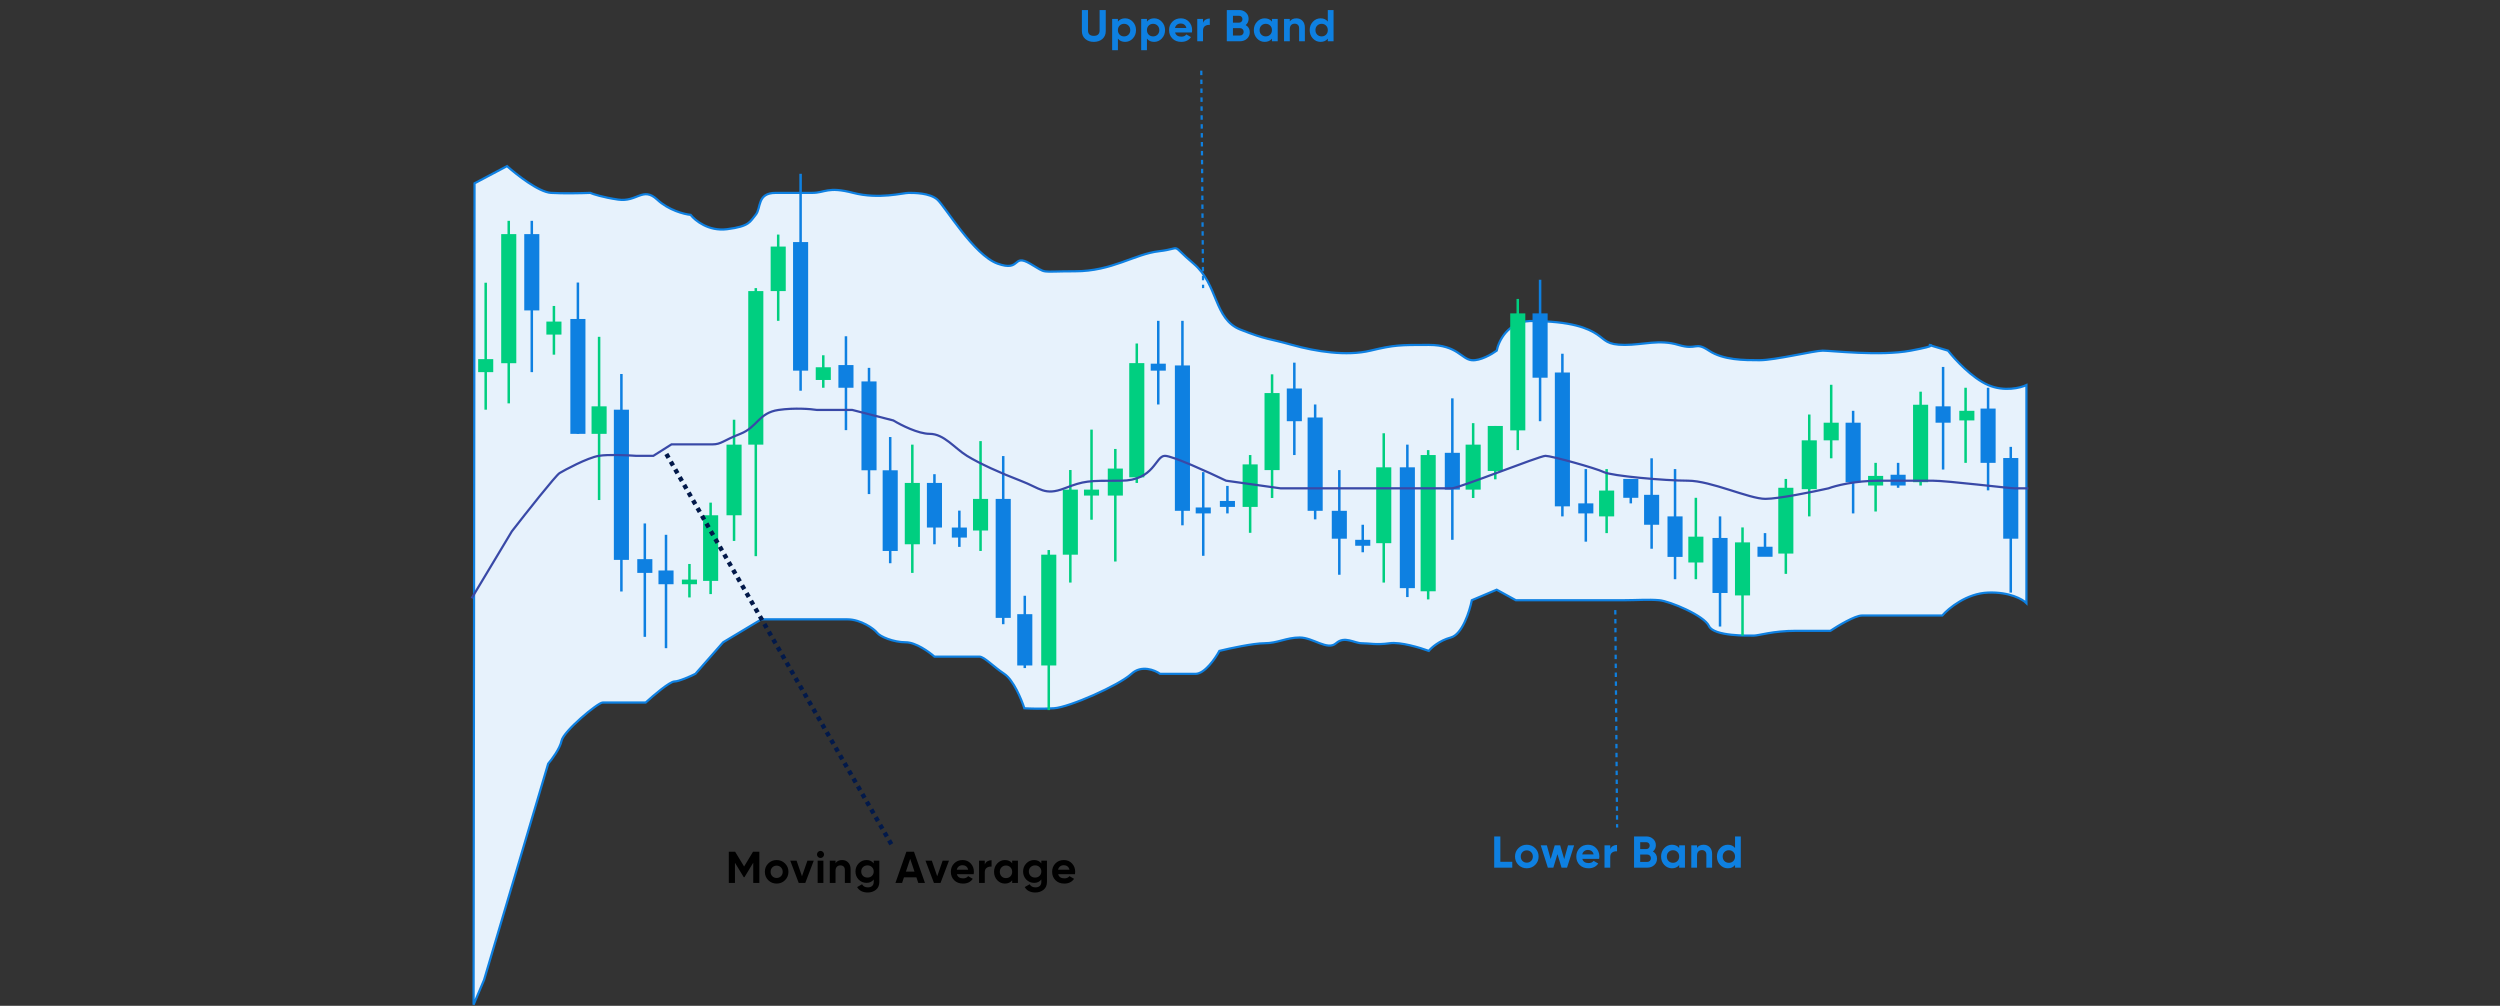 <svg width="1121" height="451" viewBox="0 0 1121 451" fill="none" xmlns="http://www.w3.org/2000/svg">
<rect x="0" y="0" width="1121" height="451" fill="#333333" stroke="none"/>
<path d="M212.781 82.201L227.359 74.484C231.646 78.343 241.593 86.146 247.082 86.489C252.57 86.832 261.087 86.632 264.66 86.489C265.947 87.06 270.234 88.461 277.094 89.49C285.669 90.776 288.242 83.487 294.673 89.49C299.818 94.292 306.821 96.064 309.679 96.35C311.68 98.923 317.74 103.81 325.972 102.781C336.262 101.495 336.262 99.351 338.835 96.35C341.407 93.349 339.263 86.489 347.838 86.489H364.131C370.134 86.489 370.991 83.487 382.567 86.489C394.144 89.49 404.863 86.489 407.435 86.489C410.008 86.489 416.868 86.489 420.298 89.49C423.728 92.491 436.59 114.358 447.309 118.216C458.028 122.075 453.74 113.5 461.887 118.216C470.033 122.933 465.317 121.646 482.038 121.646C498.759 121.646 508.621 113.929 519.768 112.643C530.916 111.356 524.056 108.784 535.203 118.216C546.351 127.649 544.207 143.084 556.212 147.8C568.217 152.517 568.646 151.659 579.365 154.66C590.084 157.662 603.804 159.805 614.523 157.233C625.241 154.66 627.814 154.66 640.677 154.66C653.539 154.66 655.254 161.092 659.97 161.52C663.743 161.863 668.974 158.805 671.118 157.233C671.976 152.945 676.177 144.285 686.124 143.942C704.989 143.942 712.278 147.372 716.137 149.944C719.996 152.517 720.425 154.66 728.571 154.66C736.717 154.66 744.006 152.088 752.581 154.66C761.156 157.233 759.87 152.945 766.301 157.233C772.732 161.52 782.165 161.52 789.025 161.52C795.885 161.52 813.464 157.233 817.323 157.233C821.182 157.233 843.048 159.805 856.768 157.233C863.278 156.012 865.585 155.335 865.997 154.985L864.914 154.66C865.67 154.66 866.279 154.746 865.997 154.985L873.489 157.233C876.491 161.092 884.294 169.581 891.497 172.668C898.7 175.755 905.932 173.954 908.647 172.668V270.424C906.932 268.709 901.101 265.364 891.497 265.707C881.893 266.05 873.775 272.71 870.917 275.997H862.342H834.902C831.815 275.997 824.183 280.571 820.753 282.858H805.318C795.028 282.858 788.596 285.001 786.452 285.001C784.309 285.001 768.445 285.43 766.301 280.714C764.157 275.997 748.722 269.566 744.006 269.137C739.29 268.709 733.716 269.137 728.571 269.137H697.272H686.124H679.693L671.118 264.421L659.97 269.137C658.97 274.14 655.683 284.487 650.538 285.859C645.393 287.231 641.82 290.432 640.677 291.861C636.818 290.432 627.9 287.745 623.098 288.431C617.095 289.289 614.094 288.431 610.664 288.431C607.234 288.431 602.946 285.001 599.088 288.431C595.229 291.861 588.797 285.859 582.795 285.859C576.792 285.859 572.934 288.431 566.931 288.431C562.129 288.431 551.496 290.718 546.78 291.861C544.922 295.291 540.177 302.151 536.061 302.151H520.197C517.767 300.436 511.793 298.035 507.334 302.151C501.761 307.296 479.466 317.158 472.605 317.587C467.117 317.93 461.458 317.729 459.314 317.587C458.028 313.585 454.426 304.895 450.31 302.151C445.165 298.721 441.307 294.434 439.163 294.434H419.011C416.582 292.29 410.608 288.003 406.149 288.003C400.575 288.003 394.572 285.43 393.286 283.715C392 282 385.997 277.712 379.995 277.712H341.407L324.257 288.003L311.823 302.151C309.536 303.295 304.449 305.581 302.391 305.581C300.333 305.581 292.958 311.87 289.528 315.014H270.234C268.09 315.014 252.655 327.877 251.798 332.164C251.112 335.594 247.51 340.453 245.795 342.454L217.069 439.352L212.353 450.5L212.781 82.201Z" fill="#E7F2FC" stroke="#0E80E1"/>
<rect x="237.894" y="99.015" width="1.128" height="67.851" fill="#0E80E1"/>
<rect x="235.073" y="104.977" width="6.77" height="34.215" fill="#0E80E1"/>
<rect x="227.558" y="99.015" width="1.128" height="81.854" fill="#00CF80"/>
<rect x="224.737" y="104.977" width="6.77" height="57.888" fill="#00CF80"/>
<rect x="217.222" y="126.772" width="1.128" height="56.931" fill="#00CF80"/>
<rect x="214.401" y="161.031" width="6.77" height="5.835" fill="#00CF80"/>
<rect x="247.813" y="137.191" width="1.128" height="21.839" fill="#00CF80"/>
<rect x="244.993" y="144.194" width="6.77" height="5.835" fill="#00CF80"/>
<rect x="308.579" y="252.887" width="1.128" height="15.004" fill="#00CF80"/>
<rect x="305.758" y="259.89" width="6.77" height="2.083" fill="#00CF80"/>
<rect x="318.081" y="225.38" width="1.128" height="41.01" fill="#00CF80"/>
<rect x="315.26" y="231.048" width="6.77" height="29.424" fill="#00CF80"/>
<rect x="328.584" y="188.204" width="1.128" height="54.347" fill="#00CF80"/>
<rect x="325.763" y="199.375" width="6.77" height="31.674" fill="#00CF80"/>
<rect x="348.38" y="105.183" width="1.128" height="38.677" fill="#00CF80"/>
<rect x="345.56" y="110.56" width="6.77" height="19.963" fill="#00CF80"/>
<rect x="368.594" y="159.303" width="1.128" height="14.564" fill="#00CF80"/>
<rect x="365.773" y="164.68" width="6.77" height="5.7" fill="#00CF80"/>
<rect x="408.521" y="199.375" width="1.128" height="57.514" fill="#00CF80"/>
<rect x="405.7" y="216.545" width="6.77" height="27.507" fill="#00CF80"/>
<rect x="469.703" y="246.636" width="1.128" height="71.768" fill="#00CF80"/>
<rect x="466.882" y="248.719" width="6.77" height="49.679" fill="#00CF80"/>
<rect x="479.373" y="210.752" width="1.128" height="50.471" fill="#00CF80"/>
<rect x="476.552" y="219.545" width="6.77" height="29.174" fill="#00CF80"/>
<rect x="499.543" y="201.312" width="1.128" height="50.471" fill="#00CF80"/>
<rect x="496.723" y="210.105" width="6.77" height="12.108" fill="#00CF80"/>
<rect x="509.171" y="154.029" width="1.128" height="62.515" fill="#00CF80"/>
<rect x="506.351" y="162.823" width="6.77" height="51.221" fill="#00CF80"/>
<rect x="560" y="204.042" width="1.128" height="34.872" fill="#00CF80"/>
<rect x="557.18" y="208.233" width="6.77" height="19.064" fill="#00CF80"/>
<rect x="619.908" y="194.274" width="1.128" height="66.948" fill="#00CF80"/>
<rect x="617.087" y="209.543" width="6.77" height="34.019" fill="#00CF80"/>
<rect x="660.001" y="189.739" width="1.128" height="33.555" fill="#00CF80"/>
<rect x="657.18" y="199.375" width="6.77" height="20.171" fill="#00CF80"/>
<rect x="719.849" y="210.334" width="1.128" height="28.716" fill="#00CF80"/>
<rect x="717.028" y="219.97" width="6.77" height="11.579" fill="#00CF80"/>
<rect x="759.859" y="223.213" width="1.128" height="36.509" fill="#00CF80"/>
<rect x="757.039" y="240.641" width="6.77" height="11.579" fill="#00CF80"/>
<rect x="800.203" y="214.753" width="1.128" height="42.569" fill="#00CF80"/>
<rect x="797.382" y="218.712" width="6.77" height="29.508" fill="#00CF80"/>
<rect x="810.706" y="185.871" width="1.128" height="45.678" fill="#00CF80"/>
<rect x="807.885" y="197.448" width="6.77" height="21.889" fill="#00CF80"/>
<rect x="820.542" y="172.534" width="1.128" height="32.966" fill="#00CF80"/>
<rect x="817.721" y="189.538" width="6.77" height="7.91" fill="#00CF80"/>
<rect x="840.463" y="207.542" width="1.128" height="21.817" fill="#00CF80"/>
<rect x="837.643" y="213.397" width="6.77" height="4.314" fill="#00CF80"/>
<rect x="880.807" y="173.867" width="1.128" height="33.675" fill="#00CF80"/>
<rect x="878.551" y="184.203" width="6.77" height="4.314" fill="#00CF80"/>
<rect x="860.635" y="175.63" width="1.128" height="42.081" fill="#00CF80"/>
<rect x="857.814" y="181.486" width="6.77" height="34.725" fill="#00CF80"/>
<rect x="780.782" y="236.497" width="1.128" height="48.532" fill="#00CF80"/>
<rect x="777.961" y="243.205" width="6.77" height="23.787" fill="#00CF80"/>
<rect x="669.92" y="191.004" width="1.128" height="23.92" fill="#00CF80"/>
<rect x="667.1" y="191.004" width="6.77" height="20.171" fill="#00CF80"/>
<rect x="680.006" y="134.04" width="1.128" height="67.786" fill="#00CF80"/>
<rect x="677.186" y="140.525" width="6.77" height="52.459" fill="#00CF80"/>
<rect x="639.829" y="201.826" width="1.128" height="66.948" fill="#00CF80"/>
<rect x="637.008" y="204.042" width="6.77" height="61.09" fill="#00CF80"/>
<rect x="569.833" y="167.851" width="1.128" height="55.443" fill="#00CF80"/>
<rect x="567.012" y="176.25" width="6.77" height="34.543" fill="#00CF80"/>
<rect x="488.875" y="192.643" width="1.128" height="40.406" fill="#00CF80"/>
<rect x="486.054" y="219.545" width="6.77" height="2.667" fill="#00CF80"/>
<rect x="439.112" y="197.791" width="1.128" height="49.262" fill="#00CF80"/>
<rect x="436.292" y="223.713" width="6.77" height="14.17" fill="#00CF80"/>
<rect x="338.336" y="129.189" width="1.128" height="120.197" fill="#00CF80"/>
<rect x="335.515" y="130.523" width="6.77" height="68.851" fill="#00CF80"/>
<rect x="268.069" y="151.028" width="1.128" height="73.185" fill="#00CF80"/>
<rect x="265.248" y="182.203" width="6.77" height="12.337" fill="#00CF80"/>
<rect x="258.566" y="126.689" width="1.128" height="67.851" fill="#0E80E1"/>
<rect x="255.745" y="143.026" width="6.77" height="51.513" fill="#0E80E1"/>
<rect x="278.071" y="167.699" width="1.128" height="97.525" fill="#0E80E1"/>
<rect x="275.25" y="183.703" width="6.77" height="67.35" fill="#0E80E1"/>
<rect x="288.574" y="234.716" width="1.128" height="50.846" fill="#0E80E1"/>
<rect x="285.753" y="250.72" width="6.77" height="6.168" fill="#0E80E1"/>
<rect x="298.076" y="239.801" width="1.128" height="50.846" fill="#0E80E1"/>
<rect x="295.255" y="255.805" width="6.77" height="6.168" fill="#0E80E1"/>
<rect x="358.424" y="77.926" width="1.128" height="97.275" fill="#0E80E1"/>
<rect x="355.604" y="108.544" width="6.77" height="57.655" fill="#0E80E1"/>
<rect x="378.763" y="150.778" width="1.128" height="42.094" fill="#0E80E1"/>
<rect x="375.942" y="163.698" width="6.77" height="10.169" fill="#0E80E1"/>
<rect x="389.099" y="164.949" width="1.128" height="56.597" fill="#0E80E1"/>
<rect x="386.278" y="171.033" width="6.77" height="39.843" fill="#0E80E1"/>
<rect x="398.601" y="195.957" width="1.128" height="56.597" fill="#0E80E1"/>
<rect x="395.78" y="210.877" width="6.77" height="36.176" fill="#0E80E1"/>
<rect x="418.44" y="212.627" width="1.128" height="31.424" fill="#0E80E1"/>
<rect x="415.619" y="216.544" width="6.77" height="20.005" fill="#0E80E1"/>
<rect x="429.609" y="228.964" width="1.128" height="16.255" fill="#0E80E1"/>
<rect x="426.789" y="236.55" width="6.77" height="4.501" fill="#0E80E1"/>
<rect x="458.95" y="267.14" width="1.128" height="32.425" fill="#0E80E1"/>
<rect x="456.129" y="275.393" width="6.77" height="23.006" fill="#0E80E1"/>
<rect x="529.635" y="143.86" width="1.128" height="91.69" fill="#0E80E1"/>
<rect x="526.814" y="163.865" width="6.77" height="65.183" fill="#0E80E1"/>
<rect x="449.281" y="204.5" width="1.128" height="75.394" fill="#0E80E1"/>
<rect x="446.46" y="223.713" width="6.77" height="53.347" fill="#0E80E1"/>
<rect x="518.799" y="143.86" width="1.128" height="37.509" fill="#0E80E1"/>
<rect x="515.978" y="163.074" width="6.77" height="3.125" fill="#0E80E1"/>
<rect x="538.971" y="211.711" width="1.128" height="37.509" fill="#0E80E1"/>
<rect width="6.77" height="2.667" transform="matrix(1 0 0 -1 536.15 230.215)" fill="#0E80E1"/>
<rect x="549.807" y="217.878" width="1.128" height="12.336" fill="#0E80E1"/>
<rect width="6.77" height="2.667" transform="matrix(1 0 0 -1 546.986 227.296)" fill="#0E80E1"/>
<rect x="610.489" y="235.3" width="1.128" height="12.336" fill="#0E80E1"/>
<rect width="6.77" height="2.667" transform="matrix(1 0 0 -1 607.668 244.718)" fill="#0E80E1"/>
<rect x="630.494" y="199.375" width="1.128" height="68.35" fill="#0E80E1"/>
<rect width="6.77" height="54.18" transform="matrix(1 0 0 -1 627.673 263.724)" fill="#0E80E1"/>
<rect x="579.814" y="162.614" width="1.128" height="41.427" fill="#0E80E1"/>
<rect width="6.77" height="14.67" transform="matrix(1 0 0 -1 576.993 188.871)" fill="#0E80E1"/>
<rect x="599.986" y="210.793" width="1.128" height="46.928" fill="#0E80E1"/>
<rect width="6.77" height="12.503" transform="matrix(1 0 0 -1 597.165 241.551)" fill="#0E80E1"/>
<rect x="650.666" y="178.619" width="1.128" height="63.432" fill="#0E80E1"/>
<rect width="6.77" height="16.504" transform="matrix(1 0 0 -1 647.845 219.546)" fill="#0E80E1"/>
<rect x="690.009" y="125.438" width="1.128" height="63.432" fill="#0E80E1"/>
<rect width="6.77" height="28.841" transform="matrix(1 0 0 -1 687.188 169.366)" fill="#0E80E1"/>
<rect x="710.514" y="210.334" width="1.128" height="32.55" fill="#0E80E1"/>
<rect width="6.77" height="4.501" transform="matrix(1 0 0 -1 707.693 230.215)" fill="#0E80E1"/>
<rect x="790.868" y="239.05" width="1.128" height="9.169" fill="#0E80E1"/>
<rect width="6.77" height="4.501" transform="matrix(1 0 0 -1 788.047 249.657)" fill="#0E80E1"/>
<rect x="740.021" y="205.5" width="1.128" height="40.552" fill="#0E80E1"/>
<rect width="6.77" height="13.42" transform="matrix(1 0 0 -1 737.201 235.3)" fill="#0E80E1"/>
<rect x="750.524" y="210.334" width="1.128" height="49.388" fill="#0E80E1"/>
<rect width="6.77" height="18.171" transform="matrix(1 0 0 -1 747.703 249.72)" fill="#0E80E1"/>
<rect x="770.696" y="231.548" width="1.128" height="49.388" fill="#0E80E1"/>
<rect width="6.77" height="24.673" transform="matrix(1 0 0 -1 767.875 265.89)" fill="#0E80E1"/>
<rect x="830.377" y="184.203" width="1.128" height="46.012" fill="#0E80E1"/>
<rect width="6.77" height="26.673" transform="matrix(1 0 0 -1 827.557 216.211)" fill="#0E80E1"/>
<rect x="870.721" y="164.531" width="1.128" height="46.012" fill="#0E80E1"/>
<rect width="6.77" height="7.335" transform="matrix(1 0 0 -1 867.9 189.538)" fill="#0E80E1"/>
<rect x="890.893" y="173.867" width="1.128" height="46.012" fill="#0E80E1"/>
<rect width="6.77" height="24.339" transform="matrix(1 0 0 -1 888.072 207.542)" fill="#0E80E1"/>
<rect x="901.062" y="200.374" width="1.128" height="65.35" fill="#0E80E1"/>
<rect width="6.77" height="36.176" transform="matrix(1 0 0 -1 898.242 241.551)" fill="#0E80E1"/>
<rect x="850.549" y="207.542" width="1.128" height="11.17" fill="#0E80E1"/>
<rect width="6.77" height="4.835" transform="matrix(1 0 0 -1 847.729 217.711)" fill="#0E80E1"/>
<rect x="730.686" y="214.753" width="1.128" height="10.961" fill="#0E80E1"/>
<rect width="6.77" height="8.46" transform="matrix(1 0 0 -1 727.865 223.213)" fill="#0E80E1"/>
<rect x="700.011" y="158.613" width="1.128" height="72.936" fill="#0E80E1"/>
<rect width="6.77" height="60.015" transform="matrix(1 0 0 -1 697.19 227.048)" fill="#0E80E1"/>
<rect x="589.15" y="181.369" width="1.128" height="51.513" fill="#0E80E1"/>
<rect width="6.77" height="41.844" transform="matrix(1 0 0 -1 586.329 229.048)" fill="#0E80E1"/>
<path d="M211.495 268.28L229.503 238.267C235.934 229.978 249.225 213.142 250.94 212.113C253.084 210.827 263.374 205.253 268.519 204.396C272.635 203.71 281.382 204.11 285.241 204.396H292.958L301.104 199.25C305.964 199.25 316.454 199.25 319.541 199.25C323.4 199.25 324.257 197.536 331.975 194.534C339.692 191.533 340.121 185.101 349.125 183.815C356.328 182.786 363.559 183.386 366.275 183.815H382.139L400.575 188.532C403.862 190.533 411.723 194.534 416.868 194.534C423.299 194.534 428.015 200.966 433.589 204.396C439.163 207.826 448.595 212.113 457.599 215.543C466.603 218.973 468.318 222.403 477.322 218.973C486.326 215.543 487.612 215.543 502.618 215.543C517.625 215.543 518.053 204.396 522.341 204.396C525.771 204.396 542.064 211.827 549.781 215.543L574.22 218.973C584.939 218.973 606.805 218.973 608.52 218.973C610.664 218.973 623.955 218.973 629.1 218.973C634.245 218.973 647.965 218.973 650.967 218.973C653.968 218.973 690.412 204.396 692.985 204.396C695.557 204.396 715.708 209.969 719.138 211.684C722.568 213.399 746.579 215.543 756.869 215.543C767.159 215.543 784.309 223.69 791.598 223.69C797.429 223.69 812.892 220.545 819.895 218.973C822.897 217.83 831.643 215.543 842.619 215.543C856.339 215.543 860.198 215.543 866.629 215.543C873.061 215.543 900.93 218.973 903.502 218.973C905.56 218.973 908.361 218.973 909.505 218.973" stroke="#3949A7"/>
<line x1="298.789" y1="203.555" x2="400.596" y2="380.169" stroke="#02194A" stroke-width="2" stroke-dasharray="2 2"/>
<line x1="538.656" y1="31.683" x2="539.471" y2="129.185" stroke="#0E80E1" stroke-dasharray="2 2"/>
<line x1="724.298" y1="273.554" x2="725.113" y2="371.056" stroke="#0E80E1" stroke-dasharray="2 2"/>
<path d="M340.494 381.919V395.919H337.754V386.839L333.814 393.339H333.494L329.554 386.859V395.919H326.794V381.919H329.634L333.654 388.539L337.654 381.919H340.494ZM352.003 394.679C350.976 395.692 349.723 396.199 348.243 396.199C346.763 396.199 345.509 395.692 344.483 394.679C343.469 393.652 342.963 392.399 342.963 390.919C342.963 389.439 343.469 388.192 344.483 387.179C345.509 386.152 346.763 385.639 348.243 385.639C349.723 385.639 350.976 386.152 352.003 387.179C353.029 388.192 353.543 389.439 353.543 390.919C353.543 392.399 353.029 393.652 352.003 394.679ZM346.303 392.899C346.823 393.419 347.469 393.679 348.243 393.679C349.016 393.679 349.663 393.419 350.183 392.899C350.703 392.379 350.963 391.719 350.963 390.919C350.963 390.119 350.703 389.459 350.183 388.939C349.663 388.419 349.016 388.159 348.243 388.159C347.469 388.159 346.823 388.419 346.303 388.939C345.796 389.459 345.543 390.119 345.543 390.919C345.543 391.719 345.796 392.379 346.303 392.899ZM362.047 385.919H364.887L361.087 395.919H358.147L354.347 385.919H357.187L359.607 392.919L362.047 385.919ZM367.911 384.719C367.485 384.719 367.111 384.566 366.791 384.259C366.485 383.939 366.331 383.566 366.331 383.139C366.331 382.712 366.485 382.339 366.791 382.019C367.111 381.699 367.485 381.539 367.911 381.539C368.351 381.539 368.725 381.699 369.031 382.019C369.351 382.339 369.511 382.712 369.511 383.139C369.511 383.566 369.351 383.939 369.031 384.259C368.725 384.566 368.351 384.719 367.911 384.719ZM366.631 395.919V385.919H369.211V395.919H366.631ZM377.633 385.639C378.726 385.639 379.626 386.006 380.333 386.739C381.053 387.472 381.413 388.486 381.413 389.779V395.919H378.833V390.099C378.833 389.432 378.653 388.926 378.293 388.579C377.933 388.219 377.453 388.039 376.853 388.039C376.186 388.039 375.653 388.246 375.253 388.659C374.853 389.072 374.653 389.692 374.653 390.519V395.919H372.073V385.919H374.653V387.039C375.279 386.106 376.273 385.639 377.633 385.639ZM391.776 385.919H394.296V395.439C394.296 396.986 393.782 398.166 392.756 398.979C391.742 399.792 390.516 400.199 389.076 400.199C387.996 400.199 387.042 399.992 386.216 399.579C385.402 399.166 384.776 398.559 384.336 397.759L386.536 396.499C387.042 397.432 387.916 397.899 389.156 397.899C389.969 397.899 390.609 397.686 391.076 397.259C391.542 396.832 391.776 396.226 391.776 395.439V394.359C391.016 395.372 389.949 395.879 388.576 395.879C387.162 395.879 385.976 395.386 385.016 394.399C384.069 393.399 383.596 392.186 383.596 390.759C383.596 389.346 384.076 388.139 385.036 387.139C385.996 386.139 387.176 385.639 388.576 385.639C389.949 385.639 391.016 386.146 391.776 387.159V385.919ZM386.956 392.739C387.489 393.246 388.162 393.499 388.976 393.499C389.789 393.499 390.456 393.246 390.976 392.739C391.509 392.219 391.776 391.559 391.776 390.759C391.776 389.972 391.509 389.326 390.976 388.819C390.456 388.299 389.789 388.039 388.976 388.039C388.162 388.039 387.489 388.299 386.956 388.819C386.436 389.326 386.176 389.972 386.176 390.759C386.176 391.559 386.436 392.219 386.956 392.739ZM411.755 395.919L410.915 393.399H405.335L404.495 395.919H401.515L406.415 381.919H409.835L414.755 395.919H411.755ZM406.215 390.819H410.055L408.135 385.099L406.215 390.819ZM422.684 385.919H425.524L421.724 395.919H418.784L414.984 385.919H417.824L420.244 392.919L422.684 385.919ZM429.057 391.979C429.404 393.232 430.344 393.859 431.877 393.859C432.864 393.859 433.611 393.526 434.117 392.859L436.197 394.059C435.211 395.486 433.757 396.199 431.837 396.199C430.184 396.199 428.857 395.699 427.857 394.699C426.857 393.699 426.357 392.439 426.357 390.919C426.357 389.412 426.851 388.159 427.837 387.159C428.824 386.146 430.091 385.639 431.637 385.639C433.104 385.639 434.311 386.146 435.257 387.159C436.217 388.172 436.697 389.426 436.697 390.919C436.697 391.252 436.664 391.606 436.597 391.979H429.057ZM429.017 389.979H434.117C433.971 389.299 433.664 388.792 433.197 388.459C432.744 388.126 432.224 387.959 431.637 387.959C430.944 387.959 430.371 388.139 429.917 388.499C429.464 388.846 429.164 389.339 429.017 389.979ZM441.578 387.639C441.818 386.999 442.212 386.519 442.758 386.199C443.318 385.879 443.938 385.719 444.618 385.719V388.599C443.832 388.506 443.125 388.666 442.498 389.079C441.885 389.492 441.578 390.179 441.578 391.139V395.919H438.998V385.919H441.578V387.639ZM453.856 385.919H456.436V395.919H453.856V394.739C453.083 395.712 451.996 396.199 450.596 396.199C449.263 396.199 448.116 395.692 447.156 394.679C446.21 393.652 445.736 392.399 445.736 390.919C445.736 389.439 446.21 388.192 447.156 387.179C448.116 386.152 449.263 385.639 450.596 385.639C451.996 385.639 453.083 386.126 453.856 387.099V385.919ZM449.096 392.959C449.616 393.479 450.276 393.739 451.076 393.739C451.876 393.739 452.536 393.479 453.056 392.959C453.59 392.426 453.856 391.746 453.856 390.919C453.856 390.092 453.59 389.419 453.056 388.899C452.536 388.366 451.876 388.099 451.076 388.099C450.276 388.099 449.616 388.366 449.096 388.899C448.576 389.419 448.316 390.092 448.316 390.919C448.316 391.746 448.576 392.426 449.096 392.959ZM466.936 385.919H469.456V395.439C469.456 396.986 468.942 398.166 467.916 398.979C466.902 399.792 465.676 400.199 464.236 400.199C463.156 400.199 462.202 399.992 461.376 399.579C460.562 399.166 459.936 398.559 459.496 397.759L461.696 396.499C462.202 397.432 463.076 397.899 464.316 397.899C465.129 397.899 465.769 397.686 466.236 397.259C466.702 396.832 466.936 396.226 466.936 395.439V394.359C466.176 395.372 465.109 395.879 463.736 395.879C462.322 395.879 461.136 395.386 460.176 394.399C459.229 393.399 458.756 392.186 458.756 390.759C458.756 389.346 459.236 388.139 460.196 387.139C461.156 386.139 462.336 385.639 463.736 385.639C465.109 385.639 466.176 386.146 466.936 387.159V385.919ZM462.116 392.739C462.649 393.246 463.322 393.499 464.136 393.499C464.949 393.499 465.616 393.246 466.136 392.739C466.669 392.219 466.936 391.559 466.936 390.759C466.936 389.972 466.669 389.326 466.136 388.819C465.616 388.299 464.949 388.039 464.136 388.039C463.322 388.039 462.649 388.299 462.116 388.819C461.596 389.326 461.336 389.972 461.336 390.759C461.336 391.559 461.596 392.219 462.116 392.739ZM474.475 391.979C474.822 393.232 475.762 393.859 477.295 393.859C478.282 393.859 479.029 393.526 479.535 392.859L481.615 394.059C480.629 395.486 479.175 396.199 477.255 396.199C475.602 396.199 474.275 395.699 473.275 394.699C472.275 393.699 471.775 392.439 471.775 390.919C471.775 389.412 472.269 388.159 473.255 387.159C474.242 386.146 475.509 385.639 477.055 385.639C478.522 385.639 479.729 386.146 480.675 387.159C481.635 388.172 482.115 389.426 482.115 390.919C482.115 391.252 482.082 391.606 482.015 391.979H474.475ZM474.435 389.979H479.535C479.389 389.299 479.082 388.792 478.615 388.459C478.162 388.126 477.642 387.959 477.055 387.959C476.362 387.959 475.789 388.139 475.335 388.499C474.882 388.846 474.582 389.339 474.435 389.979Z" fill="black"/>
<path d="M672.758 386.421H678.098V389.061H669.998V375.061H672.758V386.421ZM688.371 387.821C687.344 388.834 686.091 389.341 684.611 389.341C683.131 389.341 681.878 388.834 680.851 387.821C679.838 386.794 679.331 385.541 679.331 384.061C679.331 382.581 679.838 381.334 680.851 380.321C681.878 379.294 683.131 378.781 684.611 378.781C686.091 378.781 687.344 379.294 688.371 380.321C689.398 381.334 689.911 382.581 689.911 384.061C689.911 385.541 689.398 386.794 688.371 387.821ZM682.671 386.041C683.191 386.561 683.838 386.821 684.611 386.821C685.384 386.821 686.031 386.561 686.551 386.041C687.071 385.521 687.331 384.861 687.331 384.061C687.331 383.261 687.071 382.601 686.551 382.081C686.031 381.561 685.384 381.301 684.611 381.301C683.838 381.301 683.191 381.561 682.671 382.081C682.164 382.601 681.911 383.261 681.911 384.061C681.911 384.861 682.164 385.521 682.671 386.041ZM703.095 379.061H705.835L702.655 389.061H700.195L698.355 383.001L696.515 389.061H694.055L690.875 379.061H693.615L695.315 385.201L697.135 379.061H699.575L701.395 385.221L703.095 379.061ZM709.515 385.121C709.862 386.374 710.802 387.001 712.335 387.001C713.322 387.001 714.069 386.667 714.575 386.001L716.655 387.201C715.669 388.627 714.215 389.341 712.295 389.341C710.642 389.341 709.315 388.841 708.315 387.841C707.315 386.841 706.815 385.581 706.815 384.061C706.815 382.554 707.309 381.301 708.295 380.301C709.282 379.287 710.549 378.781 712.095 378.781C713.562 378.781 714.769 379.287 715.715 380.301C716.675 381.314 717.155 382.567 717.155 384.061C717.155 384.394 717.122 384.747 717.055 385.121H709.515ZM709.475 383.121H714.575C714.429 382.441 714.122 381.934 713.655 381.601C713.202 381.267 712.682 381.101 712.095 381.101C711.402 381.101 710.829 381.281 710.375 381.641C709.922 381.987 709.622 382.481 709.475 383.121ZM722.036 380.781C722.276 380.141 722.67 379.661 723.216 379.341C723.776 379.021 724.396 378.861 725.076 378.861V381.741C724.29 381.647 723.583 381.807 722.956 382.221C722.343 382.634 722.036 383.321 722.036 384.281V389.061H719.456V379.061H722.036V380.781ZM741.165 381.801C742.392 382.507 743.005 383.574 743.005 385.001C743.005 386.187 742.585 387.161 741.745 387.921C740.905 388.681 739.872 389.061 738.645 389.061H732.705V375.061H738.225C739.425 375.061 740.432 375.434 741.245 376.181C742.072 376.914 742.485 377.854 742.485 379.001C742.485 380.161 742.045 381.094 741.165 381.801ZM738.225 377.641H735.465V380.721H738.225C738.652 380.721 739.005 380.574 739.285 380.281C739.579 379.987 739.725 379.621 739.725 379.181C739.725 378.741 739.585 378.374 739.305 378.081C739.025 377.787 738.665 377.641 738.225 377.641ZM738.645 386.481C739.112 386.481 739.499 386.327 739.805 386.021C740.112 385.701 740.265 385.301 740.265 384.821C740.265 384.354 740.112 383.967 739.805 383.661C739.499 383.341 739.112 383.181 738.645 383.181H735.465V386.481H738.645ZM752.951 379.061H755.531V389.061H752.951V387.881C752.178 388.854 751.091 389.341 749.691 389.341C748.358 389.341 747.211 388.834 746.251 387.821C745.304 386.794 744.831 385.541 744.831 384.061C744.831 382.581 745.304 381.334 746.251 380.321C747.211 379.294 748.358 378.781 749.691 378.781C751.091 378.781 752.178 379.267 752.951 380.241V379.061ZM748.191 386.101C748.711 386.621 749.371 386.881 750.171 386.881C750.971 386.881 751.631 386.621 752.151 386.101C752.684 385.567 752.951 384.887 752.951 384.061C752.951 383.234 752.684 382.561 752.151 382.041C751.631 381.507 750.971 381.241 750.171 381.241C749.371 381.241 748.711 381.507 748.191 382.041C747.671 382.561 747.411 383.234 747.411 384.061C747.411 384.887 747.671 385.567 748.191 386.101ZM763.931 378.781C765.024 378.781 765.924 379.147 766.631 379.881C767.351 380.614 767.711 381.627 767.711 382.921V389.061H765.131V383.241C765.131 382.574 764.951 382.067 764.591 381.721C764.231 381.361 763.751 381.181 763.151 381.181C762.484 381.181 761.951 381.387 761.551 381.801C761.151 382.214 760.951 382.834 760.951 383.661V389.061H758.371V379.061H760.951V380.181C761.577 379.247 762.571 378.781 763.931 378.781ZM777.993 375.061H780.573V389.061H777.993V387.881C777.233 388.854 776.153 389.341 774.753 389.341C773.407 389.341 772.253 388.834 771.293 387.821C770.347 386.794 769.873 385.541 769.873 384.061C769.873 382.581 770.347 381.334 771.293 380.321C772.253 379.294 773.407 378.781 774.753 378.781C776.153 378.781 777.233 379.267 777.993 380.241V375.061ZM773.233 386.101C773.767 386.621 774.433 386.881 775.233 386.881C776.033 386.881 776.693 386.621 777.213 386.101C777.733 385.567 777.993 384.887 777.993 384.061C777.993 383.234 777.733 382.561 777.213 382.041C776.693 381.507 776.033 381.241 775.233 381.241C774.433 381.241 773.767 381.507 773.233 382.041C772.713 382.561 772.453 383.234 772.453 384.061C772.453 384.887 772.713 385.567 773.233 386.101Z" fill="#0E80E1"/>
<path d="M490.462 18.78C488.902 18.78 487.622 18.34 486.622 17.46C485.622 16.58 485.122 15.4 485.122 13.92V4.5H487.862V13.7C487.862 14.433 488.069 15.013 488.482 15.44C488.909 15.867 489.569 16.08 490.462 16.08C491.356 16.08 492.009 15.867 492.422 15.44C492.849 15.013 493.062 14.433 493.062 13.7V4.5H495.822V13.92C495.822 15.4 495.322 16.58 494.322 17.46C493.322 18.34 492.036 18.78 490.462 18.78ZM504.509 8.22C505.856 8.22 507.002 8.733 507.949 9.76C508.909 10.773 509.389 12.02 509.389 13.5C509.389 14.98 508.909 16.233 507.949 17.26C507.002 18.273 505.856 18.78 504.509 18.78C503.109 18.78 502.029 18.293 501.269 17.32V22.5H498.689V8.5H501.269V9.68C502.029 8.707 503.109 8.22 504.509 8.22ZM502.049 15.54C502.569 16.06 503.229 16.32 504.029 16.32C504.829 16.32 505.489 16.06 506.009 15.54C506.542 15.007 506.809 14.327 506.809 13.5C506.809 12.673 506.542 12 506.009 11.48C505.489 10.947 504.829 10.68 504.029 10.68C503.229 10.68 502.569 10.947 502.049 11.48C501.529 12 501.269 12.673 501.269 13.5C501.269 14.327 501.529 15.007 502.049 15.54ZM517.528 8.22C518.875 8.22 520.022 8.733 520.968 9.76C521.928 10.773 522.408 12.02 522.408 13.5C522.408 14.98 521.928 16.233 520.968 17.26C520.022 18.273 518.875 18.78 517.528 18.78C516.128 18.78 515.048 18.293 514.288 17.32V22.5H511.708V8.5H514.288V9.68C515.048 8.707 516.128 8.22 517.528 8.22ZM515.068 15.54C515.588 16.06 516.248 16.32 517.048 16.32C517.848 16.32 518.508 16.06 519.028 15.54C519.562 15.007 519.828 14.327 519.828 13.5C519.828 12.673 519.562 12 519.028 11.48C518.508 10.947 517.848 10.68 517.048 10.68C516.248 10.68 515.588 10.947 515.068 11.48C514.548 12 514.288 12.673 514.288 13.5C514.288 14.327 514.548 15.007 515.068 15.54ZM526.908 14.56C527.255 15.813 528.195 16.44 529.728 16.44C530.715 16.44 531.461 16.107 531.968 15.44L534.048 16.64C533.061 18.067 531.608 18.78 529.688 18.78C528.035 18.78 526.708 18.28 525.708 17.28C524.708 16.28 524.208 15.02 524.208 13.5C524.208 11.993 524.701 10.74 525.688 9.74C526.675 8.727 527.941 8.22 529.488 8.22C530.955 8.22 532.161 8.727 533.108 9.74C534.068 10.753 534.548 12.007 534.548 13.5C534.548 13.833 534.515 14.187 534.448 14.56H526.908ZM526.868 12.56H531.968C531.821 11.88 531.515 11.373 531.048 11.04C530.595 10.707 530.075 10.54 529.488 10.54C528.795 10.54 528.221 10.72 527.768 11.08C527.315 11.427 527.015 11.92 526.868 12.56ZM539.429 10.22C539.669 9.58 540.062 9.1 540.609 8.78C541.169 8.46 541.789 8.3 542.469 8.3V11.18C541.682 11.087 540.976 11.247 540.349 11.66C539.736 12.073 539.429 12.76 539.429 13.72V18.5H536.849V8.5H539.429V10.22ZM558.558 11.24C559.785 11.947 560.398 13.013 560.398 14.44C560.398 15.627 559.978 16.6 559.138 17.36C558.298 18.12 557.265 18.5 556.038 18.5H550.098V4.5H555.618C556.818 4.5 557.825 4.873 558.638 5.62C559.465 6.353 559.878 7.293 559.878 8.44C559.878 9.6 559.438 10.533 558.558 11.24ZM555.618 7.08H552.858V10.16H555.618C556.045 10.16 556.398 10.013 556.678 9.72C556.971 9.427 557.118 9.06 557.118 8.62C557.118 8.18 556.978 7.813 556.698 7.52C556.418 7.227 556.058 7.08 555.618 7.08ZM556.038 15.92C556.505 15.92 556.891 15.767 557.198 15.46C557.505 15.14 557.658 14.74 557.658 14.26C557.658 13.793 557.505 13.407 557.198 13.1C556.891 12.78 556.505 12.62 556.038 12.62H552.858V15.92H556.038ZM570.344 8.5H572.924V18.5H570.344V17.32C569.57 18.293 568.484 18.78 567.084 18.78C565.75 18.78 564.604 18.273 563.644 17.26C562.697 16.233 562.224 14.98 562.224 13.5C562.224 12.02 562.697 10.773 563.644 9.76C564.604 8.733 565.75 8.22 567.084 8.22C568.484 8.22 569.57 8.707 570.344 9.68V8.5ZM565.584 15.54C566.104 16.06 566.764 16.32 567.564 16.32C568.364 16.32 569.024 16.06 569.544 15.54C570.077 15.007 570.344 14.327 570.344 13.5C570.344 12.673 570.077 12 569.544 11.48C569.024 10.947 568.364 10.68 567.564 10.68C566.764 10.68 566.104 10.947 565.584 11.48C565.064 12 564.804 12.673 564.804 13.5C564.804 14.327 565.064 15.007 565.584 15.54ZM581.323 8.22C582.416 8.22 583.316 8.587 584.023 9.32C584.743 10.053 585.103 11.067 585.103 12.36V18.5H582.523V12.68C582.523 12.013 582.343 11.507 581.983 11.16C581.623 10.8 581.143 10.62 580.543 10.62C579.876 10.62 579.343 10.827 578.943 11.24C578.543 11.653 578.343 12.273 578.343 13.1V18.5H575.763V8.5H578.343V9.62C578.97 8.687 579.963 8.22 581.323 8.22ZM595.386 4.5H597.966V18.5H595.386V17.32C594.626 18.293 593.546 18.78 592.146 18.78C590.799 18.78 589.646 18.273 588.686 17.26C587.739 16.233 587.266 14.98 587.266 13.5C587.266 12.02 587.739 10.773 588.686 9.76C589.646 8.733 590.799 8.22 592.146 8.22C593.546 8.22 594.626 8.707 595.386 9.68V4.5ZM590.626 15.54C591.159 16.06 591.826 16.32 592.626 16.32C593.426 16.32 594.086 16.06 594.606 15.54C595.126 15.007 595.386 14.327 595.386 13.5C595.386 12.673 595.126 12 594.606 11.48C594.086 10.947 593.426 10.68 592.626 10.68C591.826 10.68 591.159 10.947 590.626 11.48C590.106 12 589.846 12.673 589.846 13.5C589.846 14.327 590.106 15.007 590.626 15.54Z" fill="#0E80E1"/>
</svg>
